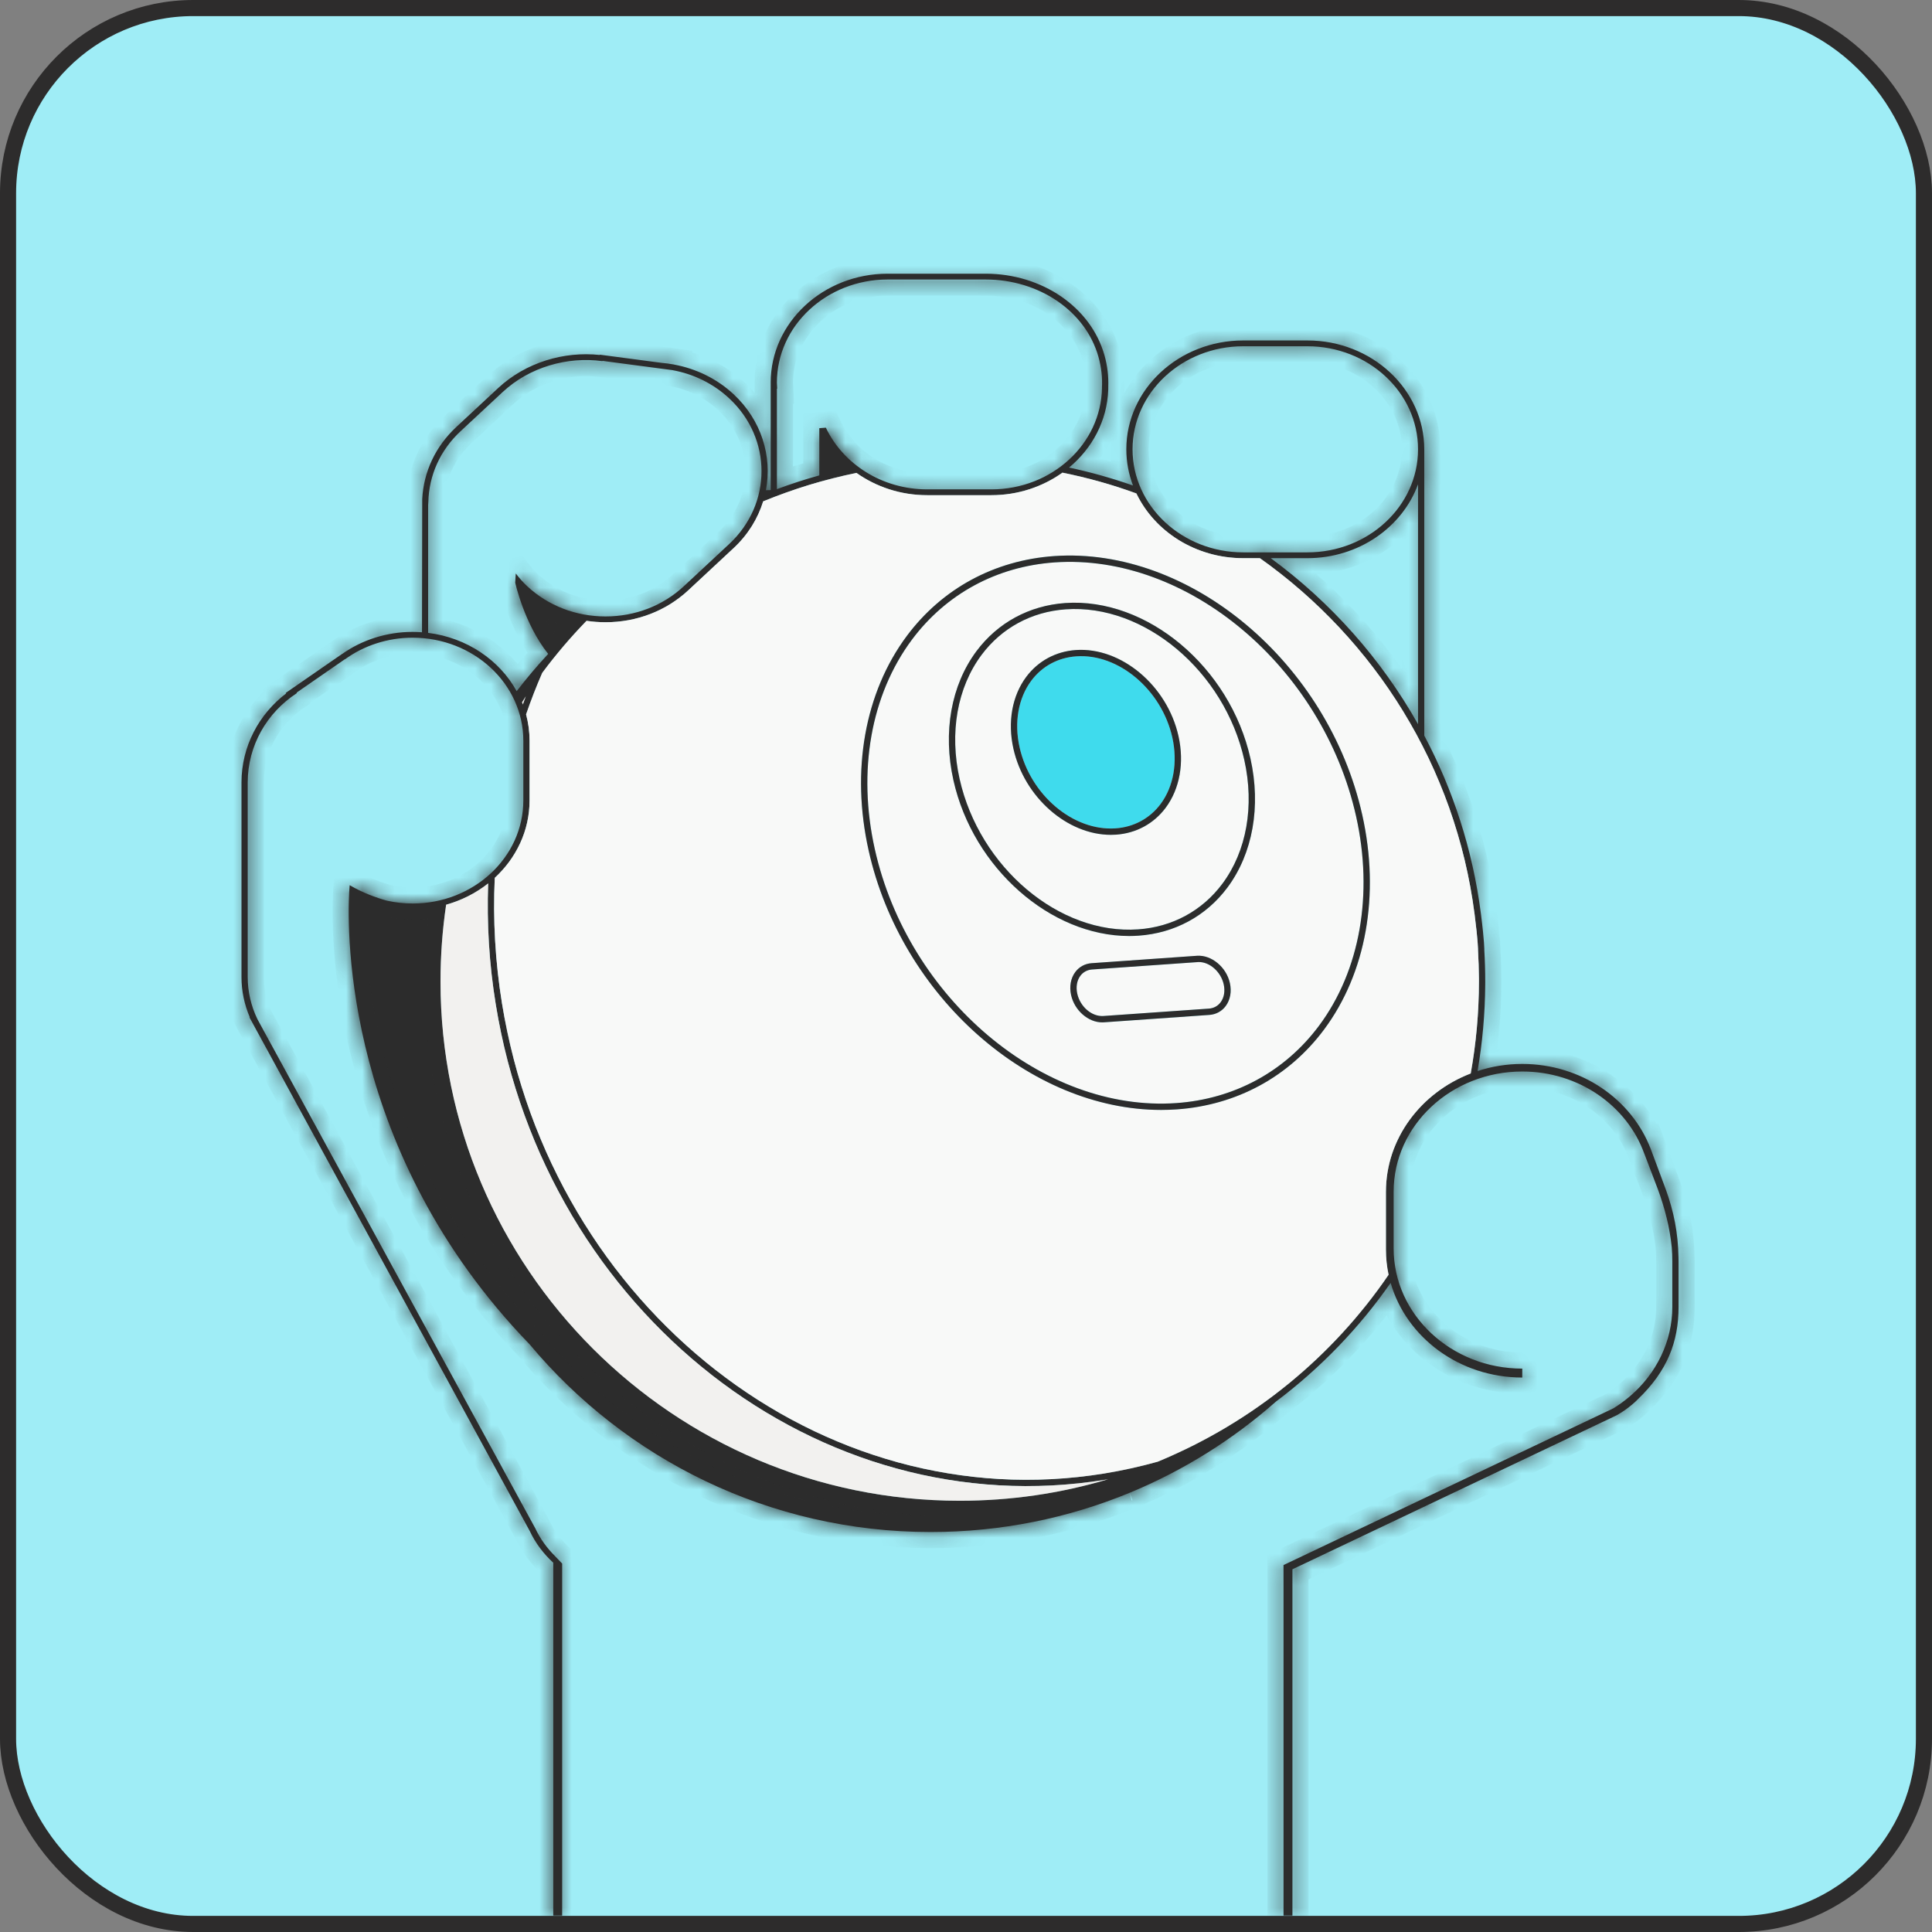 <svg width="120" height="120" viewBox="0 0 120 120" fill="none" xmlns="http://www.w3.org/2000/svg">
<rect x="0" y="0" width="120" height="120" fill="#808080" stroke="none"/>
<rect x="0.5" y="0.5" width="119" height="119" rx="11.5" fill="#9FEDF6" stroke="#2D2C2C"/>
<mask id="path-2-inside-1_40631_11875" fill="white">
<path d="M104.253 78.08C104.228 76.595 103.971 75.26 103.45 73.833L102.527 71.357L102.526 71.358C101.353 68.287 98.221 66.083 94.55 66.083C93.579 66.083 92.645 66.239 91.775 66.524C92.074 64.773 92.239 62.983 92.25 61.164L92.251 60.968C92.251 60.314 92.232 59.658 92.194 59.034C92.195 59.013 92.206 58.502 91.98 56.736C91.471 52.775 90.252 49.054 88.465 45.69V27.908C88.465 24.179 85.207 21.146 81.202 21.146H77.22C73.216 21.146 69.958 24.179 69.958 27.908C69.958 28.695 70.105 29.452 70.372 30.156C69.082 29.704 67.757 29.329 66.403 29.041C67.841 27.847 68.768 26.13 68.834 24.213L68.837 23.995H68.836C68.858 23.38 68.788 22.736 68.602 22.071C67.763 19.085 64.728 17 61.22 17H55.133C51.128 17 47.869 20.034 47.869 23.762C47.869 23.779 47.87 23.797 47.87 23.814L47.869 30.442L47.573 30.449C47.971 28.348 47.302 26.104 45.563 24.484C44.516 23.51 43.226 22.898 41.874 22.645L41.874 22.64L41.827 22.634C41.585 22.59 41.342 22.558 41.097 22.538L37.255 22.03L37.253 22.048C35.023 21.809 32.652 22.511 30.938 24.105L28.331 26.532C27.053 27.724 26.309 29.304 26.225 30.997L26.21 39.272C26.019 39.257 25.826 39.248 25.63 39.248C23.994 39.248 22.483 39.755 21.267 40.608L21.265 40.605L17.746 43.039L17.771 43.071C16.08 44.36 15 46.361 15 48.596V60.691C15 61.55 15.174 62.388 15.516 63.187H15.492L32.903 95.092C33.257 95.844 33.758 96.508 34.364 97.063V118.978H34.916V97.114L34.473 96.655H34.478C33.976 96.161 33.557 95.585 33.253 94.937L15.992 63.309L15.985 63.294C15.588 62.466 15.388 61.59 15.388 60.691V48.596C15.388 46.301 16.586 44.265 18.419 43.065L18.442 43.006L21.42 40.946L21.422 40.954C22.585 40.112 24.046 39.609 25.63 39.609C29.421 39.609 32.505 42.481 32.505 46.01V49.716C32.505 53.246 29.421 56.118 25.63 56.118C25.082 56.118 24.548 56.056 24.036 55.943C23.34 55.752 22.531 55.453 21.719 54.981C21.719 54.981 21.705 55.123 21.69 55.388L21.689 55.393C21.551 57.915 21.387 71.603 32.893 83.496C38.844 90.622 47.795 95.156 57.806 95.156C62.184 95.156 66.36 94.29 70.169 92.718L70.174 92.716C73.52 91.335 76.584 89.409 79.257 87.051C82.025 84.971 84.42 82.48 86.375 79.683C87.348 83.065 90.644 85.562 94.55 85.562L94.551 85.007C90.145 85.007 86.561 81.658 86.561 77.541V74.019C86.561 69.902 90.144 66.553 94.55 66.553C98.07 66.553 101.063 68.69 102.126 71.648L102.128 71.647L102.975 73.872C103.403 75.037 103.711 76.24 103.835 77.466C103.858 77.76 103.87 78.054 103.87 78.347V81.18C103.87 83.287 102.905 85.312 101.222 86.738L101.203 86.755C100.87 87.034 100.528 87.281 100.203 87.478L80.001 97.076L79.722 97.209V118.978H80.275V97.472L100.402 87.912C101.212 87.466 101.74 86.901 101.74 86.901C103.56 85.154 104.258 83.342 104.258 81.18V78.347C104.258 78.258 104.255 78.169 104.253 78.08ZM86.082 74.033V77.612C86.082 78.148 86.139 78.671 86.248 79.177C82.789 84.238 77.882 88.314 71.938 90.776L71.907 90.788C70.823 91.092 69.704 91.34 68.58 91.523C51.034 94.372 34.258 81.272 31.18 62.322C30.757 59.716 30.61 57.103 30.73 54.524C32.064 53.297 32.892 51.595 32.892 49.716V46.01C32.892 45.444 32.816 44.895 32.675 44.37C32.976 43.501 33.309 42.642 33.677 41.797C34.526 40.651 35.448 39.571 36.431 38.559C36.817 38.617 37.211 38.648 37.611 38.648C39.55 38.648 41.374 37.945 42.746 36.669L45.562 34.048C46.462 33.21 47.074 32.205 47.402 31.139C49.269 30.373 51.209 29.779 53.196 29.372C54.418 30.24 55.941 30.757 57.592 30.757H61.574C63.234 30.757 64.765 30.234 65.99 29.358C67.562 29.675 69.097 30.107 70.582 30.647C71.714 33.014 74.263 34.669 77.22 34.669H78.255C85.381 39.723 90.41 47.606 91.59 56.786C91.811 58.506 91.801 59.018 91.802 59.04C91.835 59.609 91.855 60.19 91.858 60.771V60.968C91.858 62.907 91.682 64.813 91.351 66.674C88.263 67.861 86.082 70.712 86.082 74.033ZM30.323 54.87C30.231 57.358 30.385 59.874 30.793 62.385C33.905 81.549 50.884 94.795 68.644 91.91C68.707 91.9 68.771 91.889 68.835 91.879C65.858 92.766 62.768 93.216 59.611 93.216C41.828 93.216 27.362 78.749 27.362 60.968C27.362 59.356 27.48 57.762 27.711 56.194C28.683 55.923 29.569 55.467 30.323 54.87ZM32.424 43.623C32.504 43.499 32.579 43.373 32.66 43.25C32.596 43.419 32.539 43.589 32.477 43.759C32.46 43.713 32.442 43.668 32.424 43.623ZM26.605 31.18C26.642 29.513 27.352 27.953 28.604 26.787L31.212 24.359C32.892 22.794 35.24 22.137 37.414 22.431L37.43 22.416L41.758 22.988C43.052 23.224 44.287 23.807 45.288 24.739C47.969 27.234 47.969 31.297 45.288 33.792L42.472 36.413C41.174 37.622 39.448 38.288 37.611 38.288C35.774 38.288 34.047 37.622 32.749 36.413C32.482 36.164 32.249 35.897 32.036 35.62L32.002 36.181H31.999C31.999 36.181 32.556 38.746 34.049 40.615C33.361 41.355 32.709 42.127 32.092 42.929C31.026 40.998 28.993 39.606 26.592 39.309V31.357L26.605 31.18ZM48.256 24.14L48.274 24.139L48.261 23.869C48.259 23.834 48.256 23.798 48.256 23.762C48.256 20.233 51.341 17.361 55.133 17.361H56.19H57.592H61.219C64.552 17.361 67.433 19.334 68.226 22.162C68.413 22.83 68.477 23.475 68.443 24.089L68.446 24.092C68.39 27.576 65.33 30.395 61.574 30.395H57.592C54.783 30.395 52.364 28.818 51.298 26.565L50.889 26.595L50.889 29.527C49.998 29.775 49.12 30.06 48.256 30.382V24.14ZM81.202 21.507C84.993 21.507 88.077 24.378 88.077 27.908C88.077 31.437 84.993 34.309 81.202 34.309H77.22C73.43 34.309 70.345 31.437 70.345 27.908C70.345 24.378 73.43 21.507 77.22 21.507H81.202ZM88.077 44.98C85.786 40.917 82.653 37.406 78.928 34.669H81.202C84.389 34.669 87.102 32.747 88.077 30.082V44.98Z"/>
</mask>
<path d="M104.253 78.08C104.228 76.595 103.971 75.26 103.45 73.833L102.527 71.357L102.526 71.358C101.353 68.287 98.221 66.083 94.55 66.083C93.579 66.083 92.645 66.239 91.775 66.524C92.074 64.773 92.239 62.983 92.25 61.164L92.251 60.968C92.251 60.314 92.232 59.658 92.194 59.034C92.195 59.013 92.206 58.502 91.98 56.736C91.471 52.775 90.252 49.054 88.465 45.69V27.908C88.465 24.179 85.207 21.146 81.202 21.146H77.22C73.216 21.146 69.958 24.179 69.958 27.908C69.958 28.695 70.105 29.452 70.372 30.156C69.082 29.704 67.757 29.329 66.403 29.041C67.841 27.847 68.768 26.13 68.834 24.213L68.837 23.995H68.836C68.858 23.38 68.788 22.736 68.602 22.071C67.763 19.085 64.728 17 61.22 17H55.133C51.128 17 47.869 20.034 47.869 23.762C47.869 23.779 47.87 23.797 47.87 23.814L47.869 30.442L47.573 30.449C47.971 28.348 47.302 26.104 45.563 24.484C44.516 23.51 43.226 22.898 41.874 22.645L41.874 22.64L41.827 22.634C41.585 22.59 41.342 22.558 41.097 22.538L37.255 22.03L37.253 22.048C35.023 21.809 32.652 22.511 30.938 24.105L28.331 26.532C27.053 27.724 26.309 29.304 26.225 30.997L26.21 39.272C26.019 39.257 25.826 39.248 25.63 39.248C23.994 39.248 22.483 39.755 21.267 40.608L21.265 40.605L17.746 43.039L17.771 43.071C16.08 44.36 15 46.361 15 48.596V60.691C15 61.55 15.174 62.388 15.516 63.187H15.492L32.903 95.092C33.257 95.844 33.758 96.508 34.364 97.063V118.978H34.916V97.114L34.473 96.655H34.478C33.976 96.161 33.557 95.585 33.253 94.937L15.992 63.309L15.985 63.294C15.588 62.466 15.388 61.59 15.388 60.691V48.596C15.388 46.301 16.586 44.265 18.419 43.065L18.442 43.006L21.42 40.946L21.422 40.954C22.585 40.112 24.046 39.609 25.63 39.609C29.421 39.609 32.505 42.481 32.505 46.01V49.716C32.505 53.246 29.421 56.118 25.63 56.118C25.082 56.118 24.548 56.056 24.036 55.943C23.34 55.752 22.531 55.453 21.719 54.981C21.719 54.981 21.705 55.123 21.69 55.388L21.689 55.393C21.551 57.915 21.387 71.603 32.893 83.496C38.844 90.622 47.795 95.156 57.806 95.156C62.184 95.156 66.36 94.29 70.169 92.718L70.174 92.716C73.52 91.335 76.584 89.409 79.257 87.051C82.025 84.971 84.42 82.48 86.375 79.683C87.348 83.065 90.644 85.562 94.55 85.562L94.551 85.007C90.145 85.007 86.561 81.658 86.561 77.541V74.019C86.561 69.902 90.144 66.553 94.55 66.553C98.07 66.553 101.063 68.69 102.126 71.648L102.128 71.647L102.975 73.872C103.403 75.037 103.711 76.24 103.835 77.466C103.858 77.76 103.87 78.054 103.87 78.347V81.18C103.87 83.287 102.905 85.312 101.222 86.738L101.203 86.755C100.87 87.034 100.528 87.281 100.203 87.478L80.001 97.076L79.722 97.209V118.978H80.275V97.472L100.402 87.912C101.212 87.466 101.74 86.901 101.74 86.901C103.56 85.154 104.258 83.342 104.258 81.18V78.347C104.258 78.258 104.255 78.169 104.253 78.08ZM86.082 74.033V77.612C86.082 78.148 86.139 78.671 86.248 79.177C82.789 84.238 77.882 88.314 71.938 90.776L71.907 90.788C70.823 91.092 69.704 91.34 68.58 91.523C51.034 94.372 34.258 81.272 31.18 62.322C30.757 59.716 30.61 57.103 30.73 54.524C32.064 53.297 32.892 51.595 32.892 49.716V46.01C32.892 45.444 32.816 44.895 32.675 44.37C32.976 43.501 33.309 42.642 33.677 41.797C34.526 40.651 35.448 39.571 36.431 38.559C36.817 38.617 37.211 38.648 37.611 38.648C39.55 38.648 41.374 37.945 42.746 36.669L45.562 34.048C46.462 33.21 47.074 32.205 47.402 31.139C49.269 30.373 51.209 29.779 53.196 29.372C54.418 30.24 55.941 30.757 57.592 30.757H61.574C63.234 30.757 64.765 30.234 65.99 29.358C67.562 29.675 69.097 30.107 70.582 30.647C71.714 33.014 74.263 34.669 77.22 34.669H78.255C85.381 39.723 90.41 47.606 91.59 56.786C91.811 58.506 91.801 59.018 91.802 59.04C91.835 59.609 91.855 60.19 91.858 60.771V60.968C91.858 62.907 91.682 64.813 91.351 66.674C88.263 67.861 86.082 70.712 86.082 74.033ZM30.323 54.87C30.231 57.358 30.385 59.874 30.793 62.385C33.905 81.549 50.884 94.795 68.644 91.91C68.707 91.9 68.771 91.889 68.835 91.879C65.858 92.766 62.768 93.216 59.611 93.216C41.828 93.216 27.362 78.749 27.362 60.968C27.362 59.356 27.48 57.762 27.711 56.194C28.683 55.923 29.569 55.467 30.323 54.87ZM32.424 43.623C32.504 43.499 32.579 43.373 32.66 43.25C32.596 43.419 32.539 43.589 32.477 43.759C32.46 43.713 32.442 43.668 32.424 43.623ZM26.605 31.18C26.642 29.513 27.352 27.953 28.604 26.787L31.212 24.359C32.892 22.794 35.24 22.137 37.414 22.431L37.43 22.416L41.758 22.988C43.052 23.224 44.287 23.807 45.288 24.739C47.969 27.234 47.969 31.297 45.288 33.792L42.472 36.413C41.174 37.622 39.448 38.288 37.611 38.288C35.774 38.288 34.047 37.622 32.749 36.413C32.482 36.164 32.249 35.897 32.036 35.62L32.002 36.181H31.999C31.999 36.181 32.556 38.746 34.049 40.615C33.361 41.355 32.709 42.127 32.092 42.929C31.026 40.998 28.993 39.606 26.592 39.309V31.357L26.605 31.18ZM48.256 24.14L48.274 24.139L48.261 23.869C48.259 23.834 48.256 23.798 48.256 23.762C48.256 20.233 51.341 17.361 55.133 17.361H56.19H57.592H61.219C64.552 17.361 67.433 19.334 68.226 22.162C68.413 22.83 68.477 23.475 68.443 24.089L68.446 24.092C68.39 27.576 65.33 30.395 61.574 30.395H57.592C54.783 30.395 52.364 28.818 51.298 26.565L50.889 26.595L50.889 29.527C49.998 29.775 49.12 30.06 48.256 30.382V24.14ZM81.202 21.507C84.993 21.507 88.077 24.378 88.077 27.908C88.077 31.437 84.993 34.309 81.202 34.309H77.22C73.43 34.309 70.345 31.437 70.345 27.908C70.345 24.378 73.43 21.507 77.22 21.507H81.202ZM88.077 44.98C85.786 40.917 82.653 37.406 78.928 34.669H81.202C84.389 34.669 87.102 32.747 88.077 30.082V44.98Z" fill="#2C2C2C"/>
<path d="M70.169 92.718L70.048 92.233C70.054 92.231 70.059 92.23 70.059 92.23C70.061 92.23 70.056 92.231 70.051 92.232C70.04 92.234 70.016 92.24 69.987 92.251L70.163 92.719L70.338 93.187C70.312 93.197 70.291 93.203 70.281 93.205C70.278 93.206 70.274 93.207 70.277 93.206C70.278 93.206 70.284 93.204 70.291 93.203L70.169 92.718ZM104.253 78.08L103.253 78.097L103.253 78.1L104.253 78.08ZM103.45 73.833L104.389 73.489L104.387 73.483L103.45 73.833ZM102.527 71.357L103.464 71.008L102.997 69.755L101.927 70.557L102.527 71.357ZM102.526 71.358L101.591 71.715L102.065 72.954L103.126 72.158L102.526 71.358ZM91.775 66.524L90.789 66.355L90.51 67.989L92.085 67.474L91.775 66.524ZM92.25 61.164L91.25 61.157L91.25 61.158L92.25 61.164ZM92.251 60.968L93.251 60.975V60.968H92.251ZM92.194 59.034L91.194 59.007L91.193 59.051L91.196 59.095L92.194 59.034ZM91.98 56.736L92.972 56.609L92.972 56.608L91.98 56.736ZM88.465 45.69H87.465V45.939L87.582 46.159L88.465 45.69ZM70.372 30.156L70.041 31.099L72.07 31.811L71.307 29.801L70.372 30.156ZM66.403 29.041L65.764 28.272L64.177 29.589L66.194 30.019L66.403 29.041ZM68.834 24.213L69.833 24.248L69.833 24.239L69.834 24.23L68.834 24.213ZM68.837 23.995L69.837 24.012L69.855 22.995H68.837V23.995ZM68.836 23.995L67.836 23.959L67.798 24.995H68.836V23.995ZM68.602 22.071L69.565 21.802L69.565 21.8L68.602 22.071ZM47.87 23.814L48.87 23.815V23.814H47.87ZM47.869 30.442L47.895 31.441L48.869 31.416L48.869 30.442L47.869 30.442ZM47.573 30.449L46.591 30.263L46.36 31.482L47.599 31.449L47.573 30.449ZM45.563 24.484L46.245 23.752L46.244 23.752L45.563 24.484ZM41.874 22.645L40.883 22.508L40.753 23.452L41.689 23.627L41.874 22.645ZM41.874 22.64L42.865 22.777L43.002 21.781L42.005 21.649L41.874 22.64ZM41.827 22.634L41.648 23.618L41.672 23.622L41.695 23.625L41.827 22.634ZM41.097 22.538L40.966 23.529L40.989 23.532L41.012 23.534L41.097 22.538ZM37.255 22.03L37.386 21.038L36.421 20.911L36.268 21.873L37.255 22.03ZM37.253 22.048L37.146 23.042L38.091 23.143L38.24 22.205L37.253 22.048ZM30.938 24.105L30.257 23.372L30.257 23.373L30.938 24.105ZM28.331 26.532L27.649 25.8L27.649 25.801L28.331 26.532ZM26.225 30.997L25.226 30.947L25.225 30.971L25.225 30.995L26.225 30.997ZM26.21 39.272L26.136 40.269L27.209 40.349L27.21 39.273L26.21 39.272ZM21.267 40.608L20.488 41.236L21.076 41.964L21.841 41.427L21.267 40.608ZM21.265 40.605L22.043 39.978L21.46 39.255L20.696 39.783L21.265 40.605ZM17.746 43.039L17.177 42.216L16.293 42.827L16.966 43.665L17.746 43.039ZM17.771 43.071L18.378 43.866L19.193 43.244L18.551 42.444L17.771 43.071ZM15.516 63.187V64.187H17.033L16.436 62.794L15.516 63.187ZM15.492 63.187V62.187H13.807L14.615 63.666L15.492 63.187ZM32.903 95.092L33.809 94.667L33.796 94.639L33.781 94.613L32.903 95.092ZM34.364 97.063H35.364V96.623L35.039 96.326L34.364 97.063ZM34.364 118.978H33.364V119.978H34.364V118.978ZM34.916 118.978V119.978H35.916V118.978H34.916ZM34.916 97.114H35.916V96.711L35.636 96.42L34.916 97.114ZM34.473 96.655V95.655H32.12L33.753 97.349L34.473 96.655ZM34.478 96.655V97.655H36.922L35.179 95.942L34.478 96.655ZM33.253 94.937L34.159 94.512L34.146 94.485L34.131 94.458L33.253 94.937ZM15.992 63.309L15.095 63.75L15.104 63.769L15.114 63.788L15.992 63.309ZM15.985 63.294L15.083 63.726L15.087 63.734L15.985 63.294ZM18.419 43.065L18.967 43.901L19.236 43.725L19.352 43.424L18.419 43.065ZM18.442 43.006L17.873 42.184L17.619 42.359L17.509 42.647L18.442 43.006ZM21.42 40.946L22.402 40.757L22.112 39.252L20.851 40.124L21.42 40.946ZM21.422 40.954L20.439 41.143L20.736 42.684L22.007 41.764L21.422 40.954ZM24.036 55.943L23.771 56.907L23.795 56.914L23.82 56.919L24.036 55.943ZM21.719 54.981L22.221 54.117L20.88 53.339L20.724 54.881L21.719 54.981ZM21.69 55.388L22.664 55.615L22.684 55.53L22.689 55.443L21.69 55.388ZM21.689 55.393L20.715 55.166L20.695 55.251L20.691 55.338L21.689 55.393ZM32.893 83.496L33.66 82.855L33.637 82.826L33.611 82.8L32.893 83.496ZM70.169 92.718L69.817 91.782L69.802 91.787L69.788 91.793L70.169 92.718ZM70.174 92.716L70.527 93.651L70.541 93.646L70.556 93.64L70.174 92.716ZM79.257 87.051L78.656 86.252L78.625 86.275L78.595 86.301L79.257 87.051ZM86.375 79.683L87.336 79.406L86.756 77.392L85.555 79.11L86.375 79.683ZM94.55 85.562V86.562H95.549L95.55 85.563L94.55 85.562ZM94.551 85.007L95.551 85.007L95.552 84.007H94.551V85.007ZM102.126 71.648L101.185 71.986L101.588 73.106L102.621 72.516L102.126 71.648ZM102.128 71.647L103.063 71.291L102.648 70.2L101.633 70.778L102.128 71.647ZM102.975 73.872L103.914 73.527L103.91 73.516L102.975 73.872ZM103.835 77.466L104.831 77.387L104.831 77.376L104.83 77.365L103.835 77.466ZM101.222 86.738L100.575 85.975L100.568 85.981L101.222 86.738ZM101.203 86.755L101.845 87.521L101.856 87.512L101.203 86.755ZM100.203 87.478L100.632 88.381L100.678 88.359L100.722 88.333L100.203 87.478ZM80.001 97.076L79.572 96.173L79.572 96.173L80.001 97.076ZM79.722 97.209L79.293 96.306L78.722 96.577V97.209H79.722ZM79.722 118.978H78.722V119.978H79.722V118.978ZM80.275 118.978V119.978H81.275V118.978H80.275ZM80.275 97.472L79.846 96.569L79.275 96.84V97.472H80.275ZM100.402 87.912L100.831 88.815L100.858 88.802L100.885 88.788L100.402 87.912ZM101.74 86.901L101.047 86.18L101.028 86.199L101.01 86.218L101.74 86.901ZM86.248 79.177L87.073 79.741L87.315 79.387L87.225 78.968L86.248 79.177ZM71.938 90.776L72.301 91.708L72.311 91.704L72.32 91.7L71.938 90.776ZM71.907 90.788L72.178 91.751L72.225 91.737L72.271 91.719L71.907 90.788ZM68.58 91.523L68.741 92.51L68.741 92.51L68.58 91.523ZM31.18 62.322L30.193 62.483L30.193 62.483L31.18 62.322ZM30.73 54.524L30.053 53.788L29.751 54.067L29.732 54.477L30.73 54.524ZM32.675 44.37L31.73 44.042L31.63 44.332L31.71 44.629L32.675 44.37ZM33.677 41.797L32.873 41.202L32.806 41.294L32.761 41.398L33.677 41.797ZM36.431 38.559L36.581 37.57L36.072 37.493L35.713 37.862L36.431 38.559ZM42.746 36.669L43.427 37.401L43.427 37.401L42.746 36.669ZM45.562 34.048L46.243 34.78L46.243 34.78L45.562 34.048ZM47.402 31.139L47.023 30.214L46.586 30.393L46.447 30.845L47.402 31.139ZM53.196 29.372L53.775 28.557L53.421 28.306L52.995 28.393L53.196 29.372ZM65.99 29.358L66.188 28.377L65.761 28.291L65.408 28.544L65.99 29.358ZM70.582 30.647L71.485 30.215L71.308 29.846L70.924 29.707L70.582 30.647ZM78.255 34.669L78.834 33.853L78.574 33.669H78.255V34.669ZM91.59 56.786L92.582 56.659L92.582 56.658L91.59 56.786ZM91.802 59.04L90.802 59.053L90.802 59.076L90.803 59.099L91.802 59.04ZM91.858 60.771H92.858L92.858 60.765L91.858 60.771ZM91.351 66.674L91.71 67.607L92.237 67.405L92.336 66.849L91.351 66.674ZM30.323 54.87L31.323 54.907L31.402 52.742L29.703 54.086L30.323 54.87ZM30.793 62.385L31.78 62.225L31.78 62.225L30.793 62.385ZM68.644 91.91L68.484 90.923L68.483 90.923L68.644 91.91ZM68.835 91.879L69.12 92.837L68.671 90.892L68.835 91.879ZM27.711 56.194L27.442 55.231L26.817 55.406L26.722 56.048L27.711 56.194ZM32.424 43.623L31.582 43.084L31.302 43.52L31.498 44.001L32.424 43.623ZM32.66 43.25L33.595 43.606L31.826 42.699L32.66 43.25ZM32.477 43.759L31.542 44.112L32.495 46.639L33.417 44.1L32.477 43.759ZM26.605 31.18L27.602 31.256L27.605 31.229L27.605 31.202L26.605 31.18ZM28.604 26.787L27.923 26.055L27.923 26.055L28.604 26.787ZM31.212 24.359L31.893 25.091L31.893 25.091L31.212 24.359ZM37.414 22.431L37.28 23.422L37.748 23.486L38.095 23.164L37.414 22.431ZM37.43 22.416L37.561 21.425L37.094 21.363L36.749 21.684L37.43 22.416ZM41.758 22.988L41.937 22.004L41.913 22L41.889 21.997L41.758 22.988ZM45.288 24.739L44.606 25.471L44.606 25.471L45.288 24.739ZM45.288 33.792L44.606 33.06L44.606 33.06L45.288 33.792ZM42.472 36.413L41.79 35.681L41.79 35.681L42.472 36.413ZM32.749 36.413L33.431 35.681L33.43 35.681L32.749 36.413ZM32.036 35.62L32.827 35.009L31.199 32.901L31.038 35.56L32.036 35.62ZM32.002 36.181V37.181H32.943L33 36.241L32.002 36.181ZM31.999 36.181V35.181H30.759L31.022 36.393L31.999 36.181ZM34.049 40.615L34.781 41.297L35.368 40.665L34.83 39.991L34.049 40.615ZM32.092 42.929L31.216 43.412L31.954 44.747L32.884 43.539L32.092 42.929ZM26.592 39.309H25.592V40.192L26.469 40.301L26.592 39.309ZM26.592 31.357L25.595 31.281L25.592 31.319V31.357H26.592ZM48.256 24.14L48.192 23.142L47.256 23.203V24.14H48.256ZM48.274 24.139L48.338 25.137L49.319 25.074L49.273 24.093L48.274 24.139ZM48.261 23.869L49.26 23.823L49.26 23.81L49.259 23.797L48.261 23.869ZM68.226 22.162L69.189 21.892L69.189 21.891L68.226 22.162ZM68.443 24.089L67.444 24.033L67.411 24.627L67.916 24.94L68.443 24.089ZM68.446 24.092L69.446 24.108L69.455 23.54L68.973 23.241L68.446 24.092ZM51.298 26.565L52.202 26.137L51.908 25.516L51.223 25.567L51.298 26.565ZM50.889 26.595L50.815 25.598L49.889 25.667L49.889 26.595L50.889 26.595ZM50.889 29.527L51.157 30.49L51.888 30.286L51.889 29.527L50.889 29.527ZM48.256 30.382H47.256V31.821L48.605 31.319L48.256 30.382ZM88.077 44.98L87.206 45.472L89.077 48.791V44.98H88.077ZM78.928 34.669V33.669H75.877L78.336 35.475L78.928 34.669ZM88.077 30.082H89.077L87.138 29.739L88.077 30.082ZM104.253 78.08L105.253 78.064C105.226 76.462 104.947 75.016 104.389 73.489L103.45 73.833L102.51 74.176C102.996 75.504 103.23 76.729 103.253 78.097L104.253 78.08ZM103.45 73.833L104.387 73.483L103.464 71.008L102.527 71.357L101.59 71.707L102.513 74.182L103.45 73.833ZM102.527 71.357L101.927 70.557L101.926 70.558L102.526 71.358L103.126 72.158L103.127 72.157L102.527 71.357ZM102.526 71.358L103.46 71.001C102.133 67.527 98.619 65.083 94.55 65.083V66.083V67.083C97.823 67.083 100.572 69.046 101.591 71.715L102.526 71.358ZM94.55 66.083V65.083C93.471 65.083 92.433 65.257 91.465 65.573L91.775 66.524L92.085 67.474C92.858 67.222 93.686 67.083 94.55 67.083V66.083ZM91.775 66.524L92.761 66.692C93.069 64.89 93.239 63.046 93.25 61.17L92.25 61.164L91.25 61.158C91.24 62.92 91.08 64.656 90.789 66.355L91.775 66.524ZM92.25 61.164L93.25 61.172L93.251 60.975L92.251 60.968L91.251 60.961L91.25 61.157L92.25 61.164ZM92.251 60.968H93.251C93.251 60.295 93.231 59.619 93.192 58.973L92.194 59.034L91.196 59.095C91.233 59.697 91.251 60.333 91.251 60.968H92.251ZM92.194 59.034L93.194 59.061C93.196 58.964 93.201 58.393 92.972 56.609L91.98 56.736L90.988 56.863C91.212 58.611 91.193 59.062 91.194 59.007L92.194 59.034ZM91.98 56.736L92.972 56.608C92.447 52.526 91.191 48.688 89.348 45.221L88.465 45.69L87.582 46.159C89.314 49.419 90.495 53.025 90.988 56.864L91.98 56.736ZM88.465 45.69H89.465V27.908H88.465H87.465V45.69H88.465ZM88.465 27.908H89.465C89.465 23.561 85.691 20.146 81.202 20.146V21.146V22.146C84.723 22.146 87.465 24.797 87.465 27.908H88.465ZM81.202 21.146V20.146H77.22V21.146V22.146H81.202V21.146ZM77.22 21.146V20.146C72.732 20.146 68.958 23.561 68.958 27.908H69.958H70.958C70.958 24.797 73.699 22.146 77.22 22.146V21.146ZM69.958 27.908H68.958C68.958 28.821 69.128 29.698 69.437 30.511L70.372 30.156L71.307 29.801C71.081 29.206 70.958 28.57 70.958 27.908H69.958ZM70.372 30.156L70.703 29.212C69.373 28.746 68.008 28.36 66.611 28.063L66.403 29.041L66.194 30.019C67.506 30.299 68.79 30.661 70.041 31.099L70.372 30.156ZM66.403 29.041L67.042 29.81C68.678 28.451 69.756 26.475 69.833 24.248L68.834 24.213L67.834 24.179C67.779 25.784 67.003 27.243 65.764 28.272L66.403 29.041ZM68.834 24.213L69.834 24.23L69.837 24.012L68.837 23.995L67.838 23.978L67.834 24.196L68.834 24.213ZM68.837 23.995V22.995H68.836V23.995V24.995H68.837V23.995ZM68.836 23.995L69.835 24.032C69.861 23.313 69.779 22.567 69.565 21.802L68.602 22.071L67.639 22.34C67.797 22.906 67.855 23.446 67.836 23.959L68.836 23.995ZM68.602 22.071L69.565 21.8C68.585 18.311 65.096 16 61.22 16V17V18C64.361 18 66.942 19.86 67.639 22.341L68.602 22.071ZM61.22 17V16H55.133V17V18H61.22V17ZM55.133 17V16C50.645 16 46.869 19.415 46.869 23.762H47.869H48.869C48.869 20.652 51.612 18 55.133 18V17ZM47.869 23.762H46.869C46.869 23.777 46.869 23.79 46.87 23.8C46.87 23.809 46.87 23.817 46.87 23.821C46.87 23.826 46.87 23.826 46.87 23.826C46.87 23.825 46.87 23.821 46.87 23.814H47.87H48.87C48.87 23.799 48.87 23.786 48.87 23.777C48.87 23.768 48.869 23.759 48.869 23.756C48.869 23.75 48.869 23.75 48.869 23.75C48.869 23.751 48.869 23.756 48.869 23.762H47.869ZM47.87 23.814L46.87 23.814L46.869 30.442L47.869 30.442L48.869 30.442L48.87 23.815L47.87 23.814ZM47.869 30.442L47.843 29.442L47.547 29.45L47.573 30.449L47.599 31.449L47.895 31.441L47.869 30.442ZM47.573 30.449L48.556 30.635C49.017 28.199 48.236 25.608 46.245 23.752L45.563 24.484L44.881 25.216C46.368 26.601 46.925 28.497 46.591 30.263L47.573 30.449ZM45.563 24.484L46.244 23.752C45.048 22.64 43.583 21.948 42.058 21.662L41.874 22.645L41.689 23.627C42.87 23.849 43.983 24.38 44.882 25.216L45.563 24.484ZM41.874 22.645L42.864 22.781L42.865 22.777L41.874 22.64L40.883 22.504L40.883 22.508L41.874 22.645ZM41.874 22.64L42.005 21.649L41.958 21.643L41.827 22.634L41.695 23.625L41.743 23.632L41.874 22.64ZM41.827 22.634L42.005 21.65C41.731 21.6 41.456 21.565 41.182 21.541L41.097 22.538L41.012 23.534C41.227 23.552 41.439 23.58 41.648 23.618L41.827 22.634ZM41.097 22.538L41.228 21.546L37.386 21.038L37.255 22.03L37.124 23.021L40.966 23.529L41.097 22.538ZM37.255 22.03L36.268 21.873L36.265 21.891L37.253 22.048L38.24 22.205L38.243 22.187L37.255 22.03ZM37.253 22.048L37.359 21.053C34.862 20.787 32.198 21.568 30.257 23.372L30.938 24.105L31.619 24.837C33.106 23.454 35.185 22.832 37.146 23.042L37.253 22.048ZM30.938 24.105L30.257 23.373L27.649 25.8L28.331 26.532L29.012 27.264L31.62 24.836L30.938 24.105ZM28.331 26.532L27.649 25.801C26.187 27.165 25.324 28.986 25.226 30.947L26.225 30.997L27.223 31.046C27.294 29.622 27.919 28.284 29.013 27.263L28.331 26.532ZM26.225 30.997L25.225 30.995L25.21 39.27L26.21 39.272L27.21 39.273L27.225 30.998L26.225 30.997ZM26.21 39.272L26.285 38.274C26.075 38.259 25.857 38.248 25.63 38.248V39.248V40.248C25.795 40.248 25.962 40.256 26.136 40.269L26.21 39.272ZM25.63 39.248V38.248C23.786 38.248 22.075 38.82 20.692 39.79L21.267 40.608L21.841 41.427C22.891 40.69 24.202 40.248 25.63 40.248V39.248ZM21.267 40.608L22.045 39.981L22.043 39.978L21.265 40.605L20.486 41.233L20.488 41.236L21.267 40.608ZM21.265 40.605L20.696 39.783L17.177 42.216L17.746 43.039L18.314 43.861L21.833 41.428L21.265 40.605ZM17.746 43.039L16.966 43.665L16.992 43.697L17.771 43.071L18.551 42.444L18.525 42.412L17.746 43.039ZM17.771 43.071L17.165 42.276C15.242 43.742 14 46.03 14 48.596H15H16C16 46.693 16.919 44.978 18.378 43.866L17.771 43.071ZM15 48.596H14V60.691H15H16V48.596H15ZM15 60.691H14C14 61.687 14.202 62.659 14.597 63.581L15.516 63.187L16.436 62.794C16.145 62.116 16 61.412 16 60.691H15ZM15.516 63.187V62.187H15.492V63.187V64.187H15.516V63.187ZM15.492 63.187L14.615 63.666L32.026 95.571L32.903 95.092L33.781 94.613L16.37 62.708L15.492 63.187ZM32.903 95.092L31.998 95.517C32.41 96.395 32.992 97.163 33.688 97.8L34.364 97.063L35.039 96.326C34.524 95.853 34.103 95.294 33.809 94.667L32.903 95.092ZM34.364 97.063H33.364V118.978H34.364H35.364V97.063H34.364ZM34.364 118.978V119.978H34.916V118.978V117.978H34.364V118.978ZM34.916 118.978H35.916V97.114H34.916H33.916V118.978H34.916ZM34.916 97.114L35.636 96.42L35.193 95.961L34.473 96.655L33.753 97.349L34.196 97.808L34.916 97.114ZM34.473 96.655V97.655H34.478V96.655V95.655H34.473V96.655ZM34.478 96.655L35.179 95.942C34.756 95.526 34.409 95.046 34.159 94.512L33.253 94.937L32.348 95.362C32.705 96.123 33.196 96.796 33.777 97.368L34.478 96.655ZM33.253 94.937L34.131 94.458L16.87 62.83L15.992 63.309L15.114 63.788L32.376 95.416L33.253 94.937ZM15.992 63.309L16.89 62.869L16.883 62.853L15.985 63.294L15.087 63.734L15.095 63.75L15.992 63.309ZM15.985 63.294L16.887 62.862C16.554 62.167 16.388 61.438 16.388 60.691H15.388H14.388C14.388 61.742 14.623 62.766 15.083 63.726L15.985 63.294ZM15.388 60.691H16.388V48.596H15.388H14.388V60.691H15.388ZM15.388 48.596H16.388C16.388 46.659 17.398 44.929 18.967 43.901L18.419 43.065L17.871 42.228C15.774 43.601 14.388 45.943 14.388 48.596H15.388ZM18.419 43.065L19.352 43.424L19.375 43.365L18.442 43.006L17.509 42.647L17.486 42.705L18.419 43.065ZM18.442 43.006L19.011 43.828L21.989 41.769L21.42 40.946L20.851 40.124L17.873 42.184L18.442 43.006ZM21.42 40.946L20.438 41.135L20.439 41.143L21.422 40.954L22.404 40.765L22.402 40.757L21.42 40.946ZM21.422 40.954L22.007 41.764C23.003 41.044 24.259 40.609 25.63 40.609V39.609V38.609C23.832 38.609 22.168 39.18 20.835 40.143L21.422 40.954ZM25.63 39.609V40.609C28.937 40.609 31.505 43.099 31.505 46.01H32.505H33.505C33.505 41.862 29.905 38.609 25.63 38.609V39.609ZM32.505 46.01H31.505V49.716H32.505H33.505V46.01H32.505ZM32.505 49.716H31.505C31.505 52.628 28.937 55.118 25.63 55.118V56.118V57.118C29.905 57.118 33.505 53.865 33.505 49.716H32.505ZM25.63 56.118V55.118C25.157 55.118 24.696 55.065 24.252 54.966L24.036 55.943L23.82 56.919C24.4 57.048 25.006 57.118 25.63 57.118V56.118ZM24.036 55.943L24.3 54.978C23.67 54.805 22.943 54.536 22.221 54.117L21.719 54.981L21.217 55.846C22.118 56.369 23.011 56.699 23.771 56.907L24.036 55.943ZM21.719 54.981C20.724 54.881 20.724 54.881 20.724 54.881C20.724 54.881 20.724 54.881 20.724 54.881C20.724 54.881 20.724 54.881 20.724 54.881C20.724 54.881 20.724 54.881 20.724 54.882C20.724 54.882 20.724 54.882 20.724 54.883C20.724 54.883 20.724 54.884 20.724 54.885C20.724 54.887 20.723 54.89 20.723 54.893C20.723 54.899 20.722 54.907 20.721 54.918C20.719 54.939 20.716 54.969 20.713 55.007C20.707 55.083 20.7 55.192 20.692 55.333L21.69 55.388L22.689 55.443C22.696 55.318 22.702 55.225 22.707 55.164C22.709 55.133 22.711 55.111 22.713 55.097C22.713 55.091 22.714 55.086 22.714 55.083C22.714 55.082 22.714 55.081 22.714 55.081C22.714 55.081 22.714 55.081 22.714 55.081C22.714 55.081 22.714 55.081 22.714 55.082C22.714 55.082 22.714 55.082 22.714 55.082C22.714 55.082 22.714 55.082 22.714 55.082C22.714 55.082 22.714 55.082 22.714 55.082C22.714 55.082 22.714 55.082 21.719 54.981ZM21.69 55.388L20.716 55.161L20.715 55.166L21.689 55.393L22.663 55.62L22.664 55.615L21.69 55.388ZM21.689 55.393L20.691 55.338C20.546 57.979 20.386 72.006 32.174 84.191L32.893 83.496L33.611 82.8C22.387 71.199 22.556 57.851 22.688 55.447L21.689 55.393ZM32.893 83.496L32.125 84.137C38.258 91.481 47.486 96.156 57.806 96.156V95.156V94.156C48.104 94.156 39.43 89.763 33.66 82.855L32.893 83.496ZM57.806 95.156V96.156C62.318 96.156 66.622 95.263 70.551 93.642L70.169 92.718L69.788 91.793C66.097 93.316 62.051 94.156 57.806 94.156V95.156ZM70.169 92.718L70.522 93.653L70.527 93.651L70.174 92.716L69.821 91.78L69.817 91.782L70.169 92.718ZM70.174 92.716L70.556 93.64C74.006 92.216 77.164 90.231 79.918 87.801L79.257 87.051L78.595 86.301C76.004 88.587 73.034 90.453 69.793 91.791L70.174 92.716ZM79.257 87.051L79.857 87.851C82.711 85.707 85.18 83.138 87.195 80.256L86.375 79.683L85.555 79.11C83.661 81.821 81.339 84.236 78.656 86.252L79.257 87.051ZM86.375 79.683L85.414 79.959C86.517 83.793 90.223 86.562 94.55 86.562V85.562V84.562C91.065 84.562 88.179 82.337 87.336 79.406L86.375 79.683ZM94.55 85.562L95.55 85.563L95.551 85.007L94.551 85.007L93.551 85.005L93.55 85.561L94.55 85.562ZM94.551 85.007V84.007C90.632 84.007 87.561 81.043 87.561 77.541H86.561H85.561C85.561 82.273 89.657 86.007 94.551 86.007V85.007ZM86.561 77.541H87.561V74.019H86.561H85.561V77.541H86.561ZM86.561 74.019H87.561C87.561 70.517 90.632 67.553 94.55 67.553V66.553V65.553C89.657 65.553 85.561 69.287 85.561 74.019H86.561ZM94.55 66.553V67.553C97.669 67.553 100.271 69.445 101.185 71.986L102.126 71.648L103.067 71.309C101.854 67.936 98.471 65.553 94.55 65.553V66.553ZM102.126 71.648L102.621 72.516L102.623 72.515L102.128 71.647L101.633 70.778L101.631 70.779L102.126 71.648ZM102.128 71.647L101.193 72.002L102.04 74.228L102.975 73.872L103.91 73.516L103.063 71.291L102.128 71.647ZM102.975 73.872L102.036 74.217C102.442 75.32 102.726 76.439 102.84 77.566L103.835 77.466L104.83 77.365C104.696 76.04 104.365 74.755 103.913 73.527L102.975 73.872ZM103.835 77.466L102.838 77.544C102.859 77.815 102.87 78.083 102.87 78.347H103.87H104.87C104.87 78.026 104.856 77.705 104.831 77.387L103.835 77.466ZM103.87 78.347H102.87V81.18H103.87H104.87V78.347H103.87ZM103.87 81.18H102.87C102.87 82.977 102.046 84.729 100.575 85.975L101.222 86.738L101.868 87.501C103.763 85.895 104.87 83.596 104.87 81.18H103.87ZM101.222 86.738L100.568 85.981L100.549 85.998L101.203 86.755L101.856 87.512L101.875 87.496L101.222 86.738ZM101.203 86.755L100.56 85.989C100.262 86.239 99.961 86.455 99.684 86.623L100.203 87.478L100.722 88.333C101.095 88.106 101.479 87.828 101.845 87.521L101.203 86.755ZM100.203 87.478L99.774 86.575L79.572 96.173L80.001 97.076L80.431 97.98L100.632 88.381L100.203 87.478ZM80.001 97.076L79.572 96.173L79.293 96.306L79.722 97.209L80.152 98.112L80.431 97.979L80.001 97.076ZM79.722 97.209H78.722V118.978H79.722H80.722V97.209H79.722ZM79.722 118.978V119.978H80.275V118.978V117.978H79.722V118.978ZM80.275 118.978H81.275V97.472H80.275H79.275V118.978H80.275ZM80.275 97.472L80.704 98.375L100.831 88.815L100.402 87.912L99.973 87.009L79.846 96.569L80.275 97.472ZM100.402 87.912L100.885 88.788C101.362 88.525 101.751 88.23 102.02 88.004C102.155 87.889 102.263 87.79 102.339 87.717C102.377 87.68 102.407 87.65 102.429 87.627C102.44 87.616 102.449 87.607 102.456 87.6C102.459 87.596 102.462 87.593 102.465 87.591C102.466 87.589 102.467 87.588 102.468 87.587C102.468 87.587 102.469 87.586 102.469 87.586C102.469 87.586 102.47 87.585 102.47 87.585C102.47 87.585 102.47 87.585 102.47 87.585C102.47 87.585 102.47 87.585 101.74 86.901C101.01 86.218 101.01 86.218 101.01 86.218C101.01 86.218 101.01 86.218 101.01 86.218C101.01 86.218 101.011 86.217 101.011 86.217C101.011 86.217 101.011 86.217 101.011 86.216C101.012 86.216 101.012 86.216 101.012 86.216C101.013 86.215 101.012 86.215 101.012 86.216C101.011 86.217 101.007 86.221 101.002 86.226C100.992 86.236 100.975 86.253 100.951 86.276C100.903 86.323 100.828 86.393 100.73 86.475C100.532 86.642 100.252 86.853 99.919 87.036L100.402 87.912ZM101.74 86.901L102.433 87.623C104.449 85.687 105.258 83.615 105.258 81.18H104.258H103.258C103.258 83.069 102.672 84.62 101.047 86.18L101.74 86.901ZM104.258 81.18H105.258V78.347H104.258H103.258V81.18H104.258ZM104.258 78.347H105.258C105.258 78.245 105.254 78.132 105.253 78.061L104.253 78.08L103.253 78.1C103.255 78.205 103.258 78.27 103.258 78.347H104.258ZM86.082 74.033H85.082V77.612H86.082H87.082V74.033H86.082ZM86.082 77.612H85.082C85.082 78.219 85.147 78.813 85.27 79.386L86.248 79.177L87.225 78.968C87.131 78.529 87.082 78.076 87.082 77.612H86.082ZM86.248 79.177L85.422 78.613C82.071 83.516 77.317 87.466 71.555 89.852L71.938 90.776L72.32 91.7C78.447 89.163 83.507 84.96 87.073 79.741L86.248 79.177ZM71.938 90.776L71.574 89.844L71.544 89.856L71.907 90.788L72.271 91.719L72.301 91.708L71.938 90.776ZM71.907 90.788L71.637 89.825C70.589 90.119 69.506 90.359 68.42 90.536L68.58 91.523L68.741 92.51C69.901 92.321 71.057 92.065 72.178 91.751L71.907 90.788ZM68.58 91.523L68.42 90.536C51.489 93.285 35.168 80.64 32.167 62.162L31.18 62.322L30.193 62.483C33.347 81.905 50.579 95.459 68.741 92.51L68.58 91.523ZM31.18 62.322L32.167 62.162C31.755 59.624 31.612 57.081 31.729 54.571L30.73 54.524L29.732 54.477C29.608 57.126 29.759 59.808 30.193 62.483L31.18 62.322ZM30.73 54.524L31.407 55.26C32.928 53.861 33.892 51.899 33.892 49.716H32.892H31.892C31.892 51.291 31.2 52.734 30.053 53.788L30.73 54.524ZM32.892 49.716H33.892V46.01H32.892H31.892V49.716H32.892ZM32.892 46.01H33.892C33.892 45.354 33.804 44.718 33.641 44.11L32.675 44.37L31.71 44.629C31.829 45.072 31.892 45.534 31.892 46.01H32.892ZM32.675 44.37L33.62 44.697C33.913 43.851 34.237 43.017 34.594 42.197L33.677 41.797L32.761 41.398C32.381 42.268 32.039 43.151 31.73 44.042L32.675 44.37ZM33.677 41.797L34.481 42.392C35.302 41.283 36.195 40.237 37.148 39.255L36.431 38.559L35.713 37.862C34.701 38.906 33.75 40.019 32.873 41.202L33.677 41.797ZM36.431 38.559L36.281 39.547C36.715 39.613 37.159 39.648 37.611 39.648V38.648V37.648C37.264 37.648 36.92 37.621 36.581 37.57L36.431 38.559ZM37.611 38.648V39.648C39.794 39.648 41.863 38.856 43.427 37.401L42.746 36.669L42.065 35.937C40.885 37.034 39.307 37.648 37.611 37.648V38.648ZM42.746 36.669L43.427 37.401L46.243 34.78L45.562 34.048L44.881 33.316L42.065 35.937L42.746 36.669ZM45.562 34.048L46.243 34.78C47.271 33.823 47.978 32.667 48.358 31.433L47.402 31.139L46.447 30.845C46.17 31.744 45.652 32.597 44.88 33.316L45.562 34.048ZM47.402 31.139L47.782 32.064C49.592 31.322 51.471 30.746 53.397 30.352L53.196 29.372L52.995 28.393C50.946 28.812 48.947 29.424 47.023 30.214L47.402 31.139ZM53.196 29.372L52.617 30.188C54.005 31.174 55.731 31.757 57.592 31.757V30.757V29.757C56.151 29.757 54.83 29.306 53.775 28.557L53.196 29.372ZM57.592 30.757V31.757H61.574V30.757V29.757H57.592V30.757ZM61.574 30.757V31.757C63.446 31.757 65.18 31.167 66.572 30.171L65.99 29.358L65.408 28.544C64.35 29.301 63.023 29.757 61.574 29.757V30.757ZM65.99 29.358L65.791 30.338C67.315 30.646 68.802 31.064 70.241 31.587L70.582 30.647L70.924 29.707C69.391 29.151 67.809 28.705 66.188 28.377L65.99 29.358ZM70.582 30.647L69.68 31.078C70.984 33.805 73.891 35.669 77.22 35.669V34.669V33.669C74.634 33.669 72.444 32.223 71.485 30.215L70.582 30.647ZM77.22 34.669V35.669H78.255V34.669V33.669H77.22V34.669ZM78.255 34.669L77.676 35.485C84.585 40.385 89.455 48.023 90.598 56.913L91.59 56.786L92.582 56.658C91.365 47.19 86.177 39.062 78.834 33.853L78.255 34.669ZM91.59 56.786L90.598 56.913C90.707 57.76 90.758 58.299 90.781 58.623C90.804 58.938 90.802 59.047 90.802 59.053L91.802 59.04L92.802 59.027C92.802 59.042 92.802 58.978 92.799 58.887C92.796 58.794 92.789 58.661 92.776 58.477C92.749 58.109 92.694 57.532 92.582 56.659L91.59 56.786ZM91.802 59.04L90.803 59.099C90.836 59.651 90.855 60.214 90.858 60.777L91.858 60.771L92.858 60.765C92.854 60.167 92.835 59.568 92.8 58.98L91.802 59.04ZM91.858 60.771H90.858V60.968H91.858H92.858V60.771H91.858ZM91.858 60.968H90.858C90.858 62.846 90.688 64.694 90.367 66.499L91.351 66.674L92.336 66.849C92.677 64.933 92.858 62.967 92.858 60.968H91.858ZM91.351 66.674L90.992 65.74C87.562 67.059 85.082 70.253 85.082 74.033H86.082H87.082C87.082 71.171 88.964 68.663 91.71 67.607L91.351 66.674ZM30.323 54.87L29.324 54.834C29.23 57.387 29.387 59.969 29.806 62.545L30.793 62.385L31.78 62.225C31.383 59.779 31.233 57.329 31.323 54.907L30.323 54.87ZM30.793 62.385L29.806 62.545C32.995 82.182 50.43 95.882 68.804 92.897L68.644 91.91L68.483 90.923C51.338 93.708 34.815 80.916 31.78 62.225L30.793 62.385ZM68.644 91.91L68.804 92.897C68.87 92.886 68.936 92.875 68.998 92.865L68.835 91.879L68.671 90.892C68.606 90.903 68.545 90.913 68.484 90.923L68.644 91.91ZM68.835 91.879L68.549 90.92C65.666 91.78 62.672 92.216 59.611 92.216V93.216V94.216C62.863 94.216 66.05 93.753 69.12 92.837L68.835 91.879ZM59.611 93.216V92.216C42.381 92.216 28.362 78.197 28.362 60.968H27.362H26.362C26.362 79.302 41.276 94.216 59.611 94.216V93.216ZM27.362 60.968H28.362C28.362 59.405 28.476 57.859 28.701 56.34L27.711 56.194L26.722 56.048C26.483 57.664 26.362 59.307 26.362 60.968H27.362ZM27.711 56.194L27.98 57.157C29.079 56.85 30.085 56.334 30.943 55.655L30.323 54.87L29.703 54.086C29.053 54.6 28.286 54.995 27.442 55.231L27.711 56.194ZM32.424 43.623L33.266 44.163C33.371 43.999 33.413 43.925 33.495 43.801L32.66 43.25L31.826 42.699C31.745 42.822 31.636 42.999 31.582 43.084L32.424 43.623ZM32.66 43.25L31.726 42.895C31.66 43.068 31.587 43.28 31.537 43.417L32.477 43.759L33.417 44.1C33.49 43.899 33.533 43.769 33.595 43.606L32.66 43.25ZM32.477 43.759L33.413 43.406C33.392 43.352 33.372 43.299 33.35 43.246L32.424 43.623L31.498 44.001C31.513 44.038 31.528 44.075 31.542 44.112L32.477 43.759ZM26.605 31.18L27.605 31.202C27.636 29.813 28.225 28.506 29.286 27.519L28.604 26.787L27.923 26.055C26.479 27.4 25.648 29.213 25.605 31.158L26.605 31.18ZM28.604 26.787L29.286 27.519L31.893 25.091L31.212 24.359L30.53 23.627L27.923 26.055L28.604 26.787ZM31.212 24.359L31.893 25.091C33.34 23.744 35.382 23.165 37.28 23.422L37.414 22.431L37.548 21.44C35.098 21.108 32.445 21.845 30.53 23.627L31.212 24.359ZM37.414 22.431L38.095 23.164L38.111 23.148L37.43 22.416L36.749 21.684L36.733 21.699L37.414 22.431ZM37.43 22.416L37.299 23.407L41.626 23.979L41.758 22.988L41.889 21.997L37.561 21.425L37.43 22.416ZM41.758 22.988L41.578 23.972C42.698 24.176 43.755 24.678 44.606 25.471L45.288 24.739L45.969 24.007C44.819 22.936 43.406 22.272 41.937 22.004L41.758 22.988ZM45.288 24.739L44.606 25.471C46.863 27.571 46.863 30.96 44.606 33.06L45.288 33.792L45.969 34.524C49.075 31.633 49.075 26.898 45.969 24.007L45.288 24.739ZM45.288 33.792L44.606 33.06L41.79 35.681L42.472 36.413L43.153 37.145L45.969 34.524L45.288 33.792ZM42.472 36.413L41.79 35.681C40.684 36.712 39.205 37.288 37.611 37.288V38.288V39.288C39.691 39.288 41.663 38.533 43.153 37.144L42.472 36.413ZM37.611 38.288V37.288C36.017 37.288 34.536 36.711 33.431 35.681L32.749 36.413L32.067 37.144C33.558 38.533 35.532 39.288 37.611 39.288V38.288ZM32.749 36.413L33.43 35.681C33.213 35.478 33.017 35.255 32.827 35.009L32.036 35.62L31.244 36.232C31.482 36.539 31.751 36.85 32.068 37.145L32.749 36.413ZM32.036 35.62L31.038 35.56L31.003 36.12L32.002 36.181L33 36.241L33.034 35.681L32.036 35.62ZM32.002 36.181V35.181H31.999V36.181V37.181H32.002V36.181ZM31.999 36.181C31.022 36.393 31.022 36.393 31.022 36.393C31.022 36.393 31.022 36.393 31.022 36.394C31.022 36.394 31.022 36.394 31.023 36.395C31.023 36.396 31.023 36.397 31.023 36.398C31.024 36.4 31.024 36.403 31.025 36.406C31.027 36.413 31.029 36.423 31.032 36.435C31.037 36.459 31.045 36.492 31.055 36.533C31.076 36.617 31.106 36.734 31.147 36.88C31.228 37.172 31.353 37.578 31.527 38.046C31.872 38.971 32.429 40.189 33.268 41.239L34.049 40.615L34.83 39.991C34.176 39.173 33.709 38.173 33.401 37.348C33.25 36.941 33.142 36.589 33.073 36.341C33.038 36.217 33.013 36.12 32.997 36.056C32.989 36.024 32.984 36 32.98 35.985C32.979 35.978 32.977 35.972 32.977 35.97C32.977 35.968 32.976 35.968 32.976 35.967C32.976 35.967 32.976 35.967 32.976 35.968C32.976 35.968 32.976 35.968 32.976 35.968C32.976 35.968 32.977 35.968 32.977 35.968C32.977 35.968 32.977 35.968 31.999 36.181ZM34.049 40.615L33.317 39.934C32.607 40.697 31.935 41.494 31.3 42.319L32.092 42.929L32.884 43.539C33.483 42.761 34.115 42.012 34.781 41.297L34.049 40.615ZM32.092 42.929L32.967 42.445C31.741 40.225 29.422 38.651 26.715 38.316L26.592 39.309L26.469 40.301C28.564 40.56 30.311 41.772 31.216 43.412L32.092 42.929ZM26.592 39.309H27.592V31.357H26.592H25.592V39.309H26.592ZM26.592 31.357L27.589 31.433L27.602 31.256L26.605 31.18L25.608 31.104L25.595 31.281L26.592 31.357ZM48.256 24.14L48.321 25.138L48.338 25.137L48.274 24.139L48.21 23.141L48.192 23.142L48.256 24.14ZM48.274 24.139L49.273 24.093L49.26 23.823L48.261 23.869L47.263 23.916L47.275 24.186L48.274 24.139ZM48.261 23.869L49.259 23.797C49.257 23.778 49.257 23.769 49.256 23.762C49.256 23.756 49.256 23.756 49.256 23.762H48.256H47.256C47.256 23.84 47.262 23.911 47.264 23.942L48.261 23.869ZM48.256 23.762H49.256C49.256 20.851 51.824 18.361 55.133 18.361V17.361V16.361C50.857 16.361 47.256 19.614 47.256 23.762H48.256ZM55.133 17.361V18.361H56.19V17.361V16.361H55.133V17.361ZM56.19 17.361V18.361H57.592V17.361V16.361H56.19V17.361ZM57.592 17.361V18.361H61.219V17.361V16.361H57.592V17.361ZM61.219 17.361V18.361C64.186 18.361 66.612 20.111 67.263 22.432L68.226 22.162L69.189 21.891C68.254 18.558 64.917 16.361 61.219 16.361V17.361ZM68.226 22.162L67.263 22.431C67.421 22.994 67.473 23.529 67.444 24.033L68.443 24.089L69.441 24.146C69.482 23.421 69.406 22.666 69.189 21.892L68.226 22.162ZM68.443 24.089L67.916 24.94L67.92 24.942L68.446 24.092L68.973 23.241L68.969 23.239L68.443 24.089ZM68.446 24.092L67.447 24.076C67.4 26.951 64.849 29.395 61.574 29.395V30.395V31.395C65.81 31.395 69.38 28.201 69.446 24.108L68.446 24.092ZM61.574 30.395V29.395H57.592V30.395V31.395H61.574V30.395ZM57.592 30.395V29.395C55.156 29.395 53.096 28.028 52.202 26.137L51.298 26.565L50.394 26.992C51.631 29.608 54.411 31.395 57.592 31.395V30.395ZM51.298 26.565L51.223 25.567L50.815 25.598L50.889 26.595L50.964 27.592L51.373 27.562L51.298 26.565ZM50.889 26.595L49.889 26.595L49.889 29.526L50.889 29.527L51.889 29.527L51.889 26.595L50.889 26.595ZM50.889 29.527L50.62 28.563C49.703 28.819 48.798 29.113 47.907 29.445L48.256 30.382L48.605 31.319C49.443 31.007 50.294 30.731 51.157 30.49L50.889 29.527ZM48.256 30.382H49.256V24.14H48.256H47.256V30.382H48.256ZM81.202 21.507V22.507C84.509 22.507 87.077 24.997 87.077 27.908H88.077H89.077C89.077 23.76 85.476 20.507 81.202 20.507V21.507ZM88.077 27.908H87.077C87.077 30.819 84.509 33.309 81.202 33.309V34.309V35.309C85.476 35.309 89.077 32.055 89.077 27.908H88.077ZM81.202 34.309V33.309H77.22V34.309V35.309H81.202V34.309ZM77.22 34.309V33.309C73.914 33.309 71.345 30.819 71.345 27.908H70.345H69.345C69.345 32.055 72.946 35.309 77.22 35.309V34.309ZM70.345 27.908H71.345C71.345 24.997 73.914 22.507 77.22 22.507V21.507V20.507C72.946 20.507 69.345 23.76 69.345 27.908H70.345ZM77.22 21.507V22.507H81.202V21.507V20.507H77.22V21.507ZM88.077 44.98L88.948 44.489C86.587 40.301 83.358 36.683 79.52 33.863L78.928 34.669L78.336 35.475C81.948 38.129 84.986 41.533 87.206 45.472L88.077 44.98ZM78.928 34.669V35.669H81.202V34.669V33.669H78.928V34.669ZM81.202 34.669V35.669C84.787 35.669 87.889 33.505 89.016 30.426L88.077 30.082L87.138 29.739C86.315 31.988 83.992 33.669 81.202 33.669V34.669ZM88.077 30.082H87.077V44.98H88.077H89.077V30.082H88.077Z" fill="#2C2C2C" mask="url(#path-2-inside-1_40631_11875)"/>
<path d="M91.351 66.674C91.682 64.813 91.858 62.907 91.858 60.968V60.771C91.854 60.191 91.835 59.609 91.802 59.039C91.802 59.017 91.811 58.506 91.59 56.786C90.41 47.606 85.381 39.723 78.255 34.669H77.22C74.263 34.669 71.714 33.014 70.583 30.647C69.097 30.107 67.562 29.675 65.99 29.357C64.765 30.234 63.234 30.757 61.574 30.757H57.592C55.941 30.757 54.418 30.24 53.196 29.372C51.209 29.779 49.269 30.373 47.402 31.139C47.074 32.205 46.462 33.21 45.562 34.048L42.746 36.669C41.374 37.945 39.551 38.648 37.611 38.648C37.211 38.648 36.817 38.617 36.431 38.559C35.448 39.571 34.526 40.651 33.677 41.797C33.309 42.642 32.976 43.501 32.675 44.37C32.816 44.895 32.892 45.444 32.892 46.009V49.715C32.892 51.595 32.064 53.297 30.73 54.524C30.61 57.103 30.757 59.715 31.18 62.322C34.258 81.272 51.035 94.372 68.58 91.523C69.704 91.34 70.823 91.093 71.908 90.788L71.938 90.776C77.882 88.315 82.789 84.238 86.248 79.177C86.139 78.671 86.082 78.147 86.082 77.612V74.033C86.082 70.712 88.263 67.861 91.352 66.673L91.351 66.674ZM73.093 68.904C72.769 68.926 72.443 68.938 72.119 68.938C64.001 68.938 55.984 61.92 53.953 52.825C52.844 47.866 53.709 43.007 56.326 39.495C58.514 36.559 61.763 34.798 65.472 34.538C73.912 33.95 82.499 41.157 84.613 50.615C85.722 55.575 84.856 60.434 82.239 63.946C80.05 66.883 76.802 68.644 73.093 68.904Z" fill="#F8F9F8"/>
<path d="M27.361 60.967C27.361 78.748 41.828 93.214 59.61 93.214C62.767 93.214 65.858 92.765 68.834 91.877C68.77 91.888 68.707 91.898 68.643 91.909C50.883 94.794 33.904 81.547 30.792 62.384C30.384 59.873 30.231 57.357 30.322 54.869C29.568 55.466 28.682 55.922 27.71 56.193C27.479 57.76 27.361 59.355 27.361 60.967Z" fill="#F2F1EF"/>
<path d="M32.66 43.248C32.579 43.371 32.503 43.497 32.424 43.621C32.442 43.666 32.46 43.711 32.477 43.757C32.538 43.587 32.596 43.416 32.66 43.248Z" fill="#F2F1EF"/>
<path d="M81.924 63.713C84.473 60.293 85.313 55.55 84.229 50.702C82.156 41.428 73.757 34.356 65.5 34.931C61.906 35.183 58.76 36.889 56.641 39.732C54.092 43.152 53.252 47.894 54.335 52.742C56.407 62.018 64.807 69.097 73.065 68.513C76.658 68.261 79.804 66.556 81.923 63.713L81.924 63.713ZM60.648 40.447C61.968 38.676 63.927 37.614 66.164 37.457C71.237 37.106 76.397 41.431 77.667 47.111C78.333 50.092 77.812 53.014 76.238 55.127C74.918 56.898 72.959 57.96 70.721 58.118C70.526 58.131 70.33 58.138 70.134 58.138C65.256 58.139 60.44 53.925 59.218 48.465C58.552 45.483 59.073 42.561 60.648 40.447ZM68.561 63.501C68.527 63.503 68.492 63.504 68.458 63.504C67.593 63.504 66.741 62.766 66.528 61.81C66.409 61.28 66.504 60.758 66.788 60.377C67.031 60.052 67.39 59.857 67.801 59.828L74.357 59.367C75.244 59.311 76.168 60.063 76.39 61.059C76.509 61.588 76.414 62.109 76.131 62.49C75.888 62.816 75.529 63.011 75.117 63.041L68.561 63.501Z" fill="#F8F9F8"/>
<path d="M82.239 63.948C84.856 60.436 85.722 55.577 84.613 50.617C82.499 41.159 73.912 33.952 65.472 34.539C61.763 34.8 58.515 36.56 56.326 39.497C53.709 43.009 52.844 47.868 53.953 52.827C55.984 61.922 64.001 68.94 72.119 68.94C72.443 68.94 72.769 68.928 73.093 68.906C76.803 68.645 80.051 66.885 82.239 63.948ZM54.336 52.742C53.252 47.894 54.092 43.152 56.641 39.732C58.76 36.889 61.906 35.184 65.501 34.932C73.758 34.356 82.157 41.428 84.23 50.703C85.313 55.551 84.473 60.293 81.924 63.714C79.805 66.557 76.659 68.262 73.066 68.514C64.808 69.098 56.408 62.018 54.336 52.742L54.336 52.742Z" fill="#2C2C2C"/>
<path d="M60.963 40.679C59.456 42.701 58.96 45.507 59.601 48.377C60.831 53.874 65.8 58.072 70.694 57.723C72.815 57.574 74.672 56.569 75.922 54.891C77.429 52.869 77.925 50.064 77.283 47.194C76.054 41.696 71.079 37.496 66.191 37.847C64.07 37.996 62.214 39.001 60.963 40.679ZM66.819 40.376C69.631 40.179 72.495 42.576 73.198 45.721C73.567 47.375 73.277 48.997 72.402 50.173C71.665 51.162 70.571 51.755 69.321 51.843C69.213 51.85 69.104 51.854 68.996 51.854C66.29 51.854 63.619 49.522 62.943 46.499C62.573 44.844 62.864 43.221 63.74 42.045C64.477 41.056 65.57 40.464 66.819 40.376Z" fill="#F8F9F8"/>
<path d="M59.219 48.463C60.44 53.924 65.257 58.137 70.135 58.137C70.331 58.137 70.527 58.13 70.722 58.116C72.959 57.959 74.918 56.897 76.238 55.126C77.813 53.012 78.334 50.091 77.667 47.109C76.398 41.43 71.238 37.105 66.164 37.455C63.928 37.613 61.969 38.675 60.649 40.445C59.074 42.56 58.553 45.482 59.219 48.463ZM77.284 47.195C77.926 50.064 77.43 52.87 75.923 54.891C74.673 56.569 72.816 57.575 70.695 57.724C65.801 58.073 60.832 53.875 59.602 48.378C58.961 45.508 59.457 42.702 60.964 40.68C62.215 39.002 64.071 37.996 66.192 37.847C71.08 37.497 76.055 41.697 77.284 47.195Z" fill="#2C2C2C"/>
<path d="M68.534 63.106L75.09 62.646C75.385 62.626 75.643 62.486 75.816 62.253C76.031 61.964 76.1 61.559 76.007 61.142C75.83 60.348 75.121 59.733 74.434 59.754L74.384 59.758L67.828 60.218C67.533 60.238 67.276 60.378 67.103 60.61C66.887 60.898 66.817 61.304 66.911 61.722C67.093 62.535 67.817 63.154 68.534 63.106Z" fill="#F8F9F8"/>
<path d="M76.131 62.487C76.414 62.106 76.509 61.585 76.39 61.056C76.168 60.06 75.244 59.308 74.357 59.364L67.801 59.825C67.39 59.854 67.031 60.049 66.788 60.374C66.504 60.755 66.409 61.277 66.528 61.807C66.741 62.763 67.593 63.501 68.458 63.501C68.492 63.501 68.527 63.5 68.561 63.498L75.117 63.038C75.529 63.008 75.888 62.813 76.131 62.487ZM67.103 60.609C67.276 60.377 67.534 60.238 67.828 60.217L74.384 59.758L74.434 59.754C75.121 59.733 75.83 60.347 76.007 61.141C76.101 61.559 76.031 61.963 75.816 62.252C75.643 62.485 75.385 62.625 75.09 62.646L68.534 63.106C67.817 63.154 67.093 62.534 66.911 61.721C66.818 61.303 66.888 60.898 67.103 60.609Z" fill="#2C2C2C"/>
<path d="M64.055 42.28C63.248 43.364 62.982 44.87 63.327 46.413C63.989 49.375 66.663 51.635 69.294 51.45C70.427 51.371 71.419 50.834 72.087 49.938C72.894 48.854 73.16 47.348 72.815 45.806C72.152 42.843 69.47 40.575 66.847 40.767C65.714 40.847 64.723 41.384 64.055 42.28Z" fill="#3FDBED"/>
<path d="M63.74 42.044C62.864 43.22 62.574 44.843 62.944 46.498C63.619 49.52 66.29 51.853 68.996 51.853C69.104 51.853 69.213 51.849 69.322 51.842C70.571 51.754 71.665 51.161 72.402 50.172C73.278 48.996 73.568 47.374 73.198 45.72C72.495 42.575 69.631 40.178 66.819 40.375C65.57 40.463 64.477 41.056 63.74 42.044V42.044ZM72.815 45.805C73.159 47.347 72.894 48.853 72.087 49.937C71.419 50.833 70.427 51.37 69.294 51.45C66.663 51.635 63.989 49.374 63.327 46.412C62.982 44.869 63.248 43.363 64.055 42.279C64.723 41.383 65.714 40.846 66.847 40.767C69.47 40.574 72.152 42.843 72.815 45.805Z" fill="#2C2C2C"/>
</svg>
